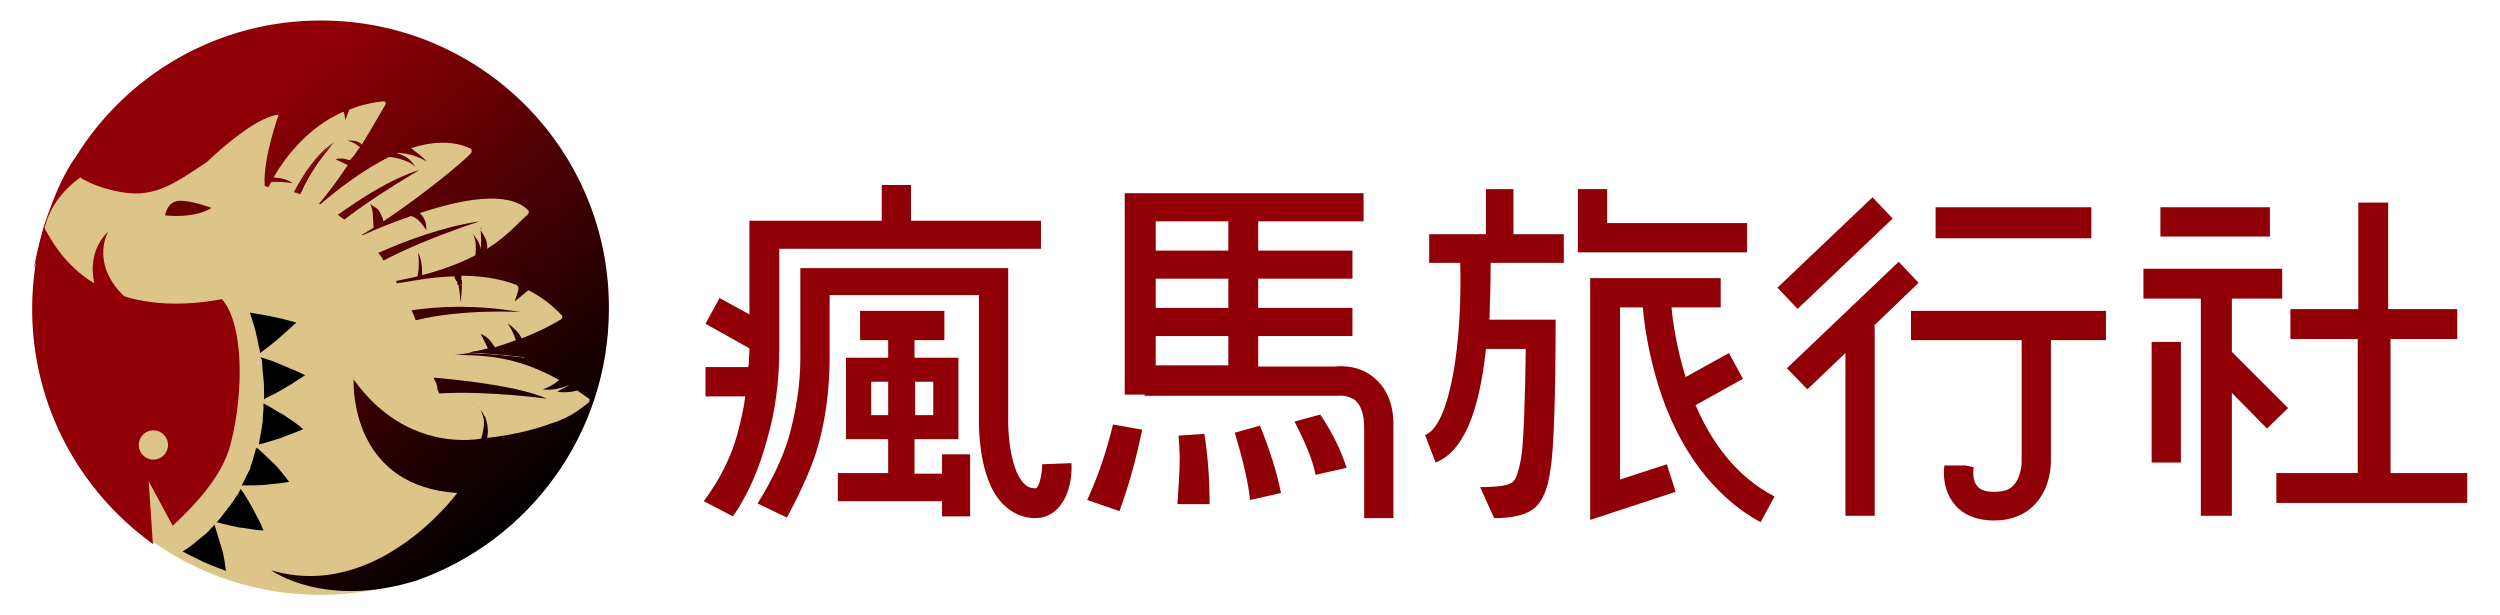 <?xml version="1.0" encoding="utf-8"?>
<!-- Generator: Adobe Illustrator 19.0.0, SVG Export Plug-In . SVG Version: 6.00 Build 0)  -->
<svg version="1.1" id="圖層_1" xmlns="http://www.w3.org/2000/svg" xmlns:xlink="http://www.w3.org/1999/xlink" x="0px" y="0px"
	 viewBox="0 0 427 105.1" style="enable-background:new 0 0 427 105.1;" xml:space="preserve">
<style type="text/css">
	.st0{fill:#910006;}
	.st1{fill:#DDC58A;}
	.st2{fill:none;}
	.st3{fill:url(#XMLID_137_);}
	.st4{fill:url(#XMLID_138_);}
	.st5{fill:url(#XMLID_139_);}
	.st6{fill:url(#XMLID_140_);}
	.st7{fill:url(#XMLID_141_);}
	.st8{fill:url(#XMLID_142_);}
	.st9{fill:url(#XMLID_143_);}
	.st10{fill:url(#XMLID_144_);}
	.st11{fill:url(#XMLID_145_);}
	.st12{fill:url(#XMLID_146_);}
	.st13{fill:url(#XMLID_147_);}
	.st14{fill:url(#XMLID_148_);}
	.st15{fill:url(#XMLID_149_);}
	.st16{fill:url(#XMLID_150_);}
	.st17{fill:url(#XMLID_151_);}
	.st18{fill:url(#XMLID_152_);}
	.st19{fill:url(#XMLID_153_);}
	.st20{fill:url(#XMLID_154_);}
	.st21{fill:url(#XMLID_155_);}
</style>
<g id="XMLID_2_">
	<g id="XMLID_58_">
		<path id="XMLID_81_" class="st0" d="M160.9,80.9h-4.7V75h7.5V61.1h-7.5v-3h5.1v-5h-14.4v5h4.8v3h-7.2V75h7.2v5.8h-8.6v4.8h17.8
			v2.6h4.8V77.6h-4.8V80.9z M159.4,65.2v5.7h-3.1v-5.7H159.4z M148.8,70.9v-5.7h2.9v5.7H148.8z"/>
		<path id="XMLID_80_" class="st0" d="M258.6,32.3h-4.8V40h-1.3h-8.4v4.9h5.3c0.4,13.5-1.7,27.8-6,29.4l1.8,4.7
			c4.6-1.8,7.4-8.2,8.6-19.4h6.8c-0.1,8.8-0.4,16.6-0.8,18.7c-0.4,2.1-0.8,3.4-1.3,3.9c-0.6,0.7-2.5,1-5.7,1l2.4,5.3
			c3.3,0,5.6-0.6,7-1.8c1.3-1.2,2.2-3.3,2.6-6.4c0.6-3.2,0.9-13.3,0.9-25.7h-11.3c0.1-2.4,0.2-6.8,0.2-9.7h12.5v-1.4V40h-8.6V32.3z"
			/>
		<polygon id="XMLID_79_" class="st0" points="298.4,38.1 274.5,38.1 274.5,32.3 269.5,32.3 269.5,43.1 298.4,43.1 		"/>
		<path id="XMLID_78_" class="st0" d="M133.1,59.7V42.5h44.7v-4.8h-22.2v-6.1h-5v6.1h-1.2H128v12.8v3.2l-5.1-2.8l-2.4,4.4l7.5,4.2
			v0.3c0,0.7-0.1,1.5-0.1,2.2l-0.1,0.7h-7.3v5h6.8c-0.3,2.2-0.8,4.4-1.4,6.6c-1.1,3.9-3,7.7-5.7,11.3l5,2.6
			c2.6-3.8,4.5-8.2,5.8-13.1C132.4,70.4,133.1,65.2,133.1,59.7z"/>
		<path id="XMLID_77_" class="st0" d="M221.1,72c1.8,3.5,3.1,6.5,3.6,9.1l5.3-1.2c-0.9-2.8-2.3-5.8-4.5-9.1L221.1,72z"/>
		<path id="XMLID_76_" class="st0" d="M210.9,73.9c1.3,4.4,2.3,8.3,2.6,11.5l5.3-1.2c-0.7-3.5-1.9-7.3-3.6-11.5L210.9,73.9z"/>
		<path id="XMLID_75_" class="st0" d="M201.3,74.4c0.1,1.5,0.2,2.8,0.2,3.6c0,2.5-0.2,5.1-0.4,8.1h5.5c0-4.3-0.3-8.3-0.9-12
			L201.3,74.4z"/>
		<path id="XMLID_74_" class="st0" d="M185.7,85.4l5.5,1.9c1.7-4.6,2.9-9.2,3.9-13.9l-5-0.9C189.1,76.7,187.7,81,185.7,85.4z"/>
		<rect id="XMLID_73_" x="330.6" y="35.4" class="st0" width="26.6" height="5.3"/>
		<path id="XMLID_72_" class="st0" d="M326.3,58.1h17h2v20.7l0,0.1c0,0,0,2.5-1.4,4c-0.7,0.8-1.8,1.1-3.3,1.1c-1.4,0-2.4-0.3-2.9-1
			c-0.8-0.9-0.7-2.6-0.6-3.2l-1.4-0.3h-3.6c-0.2,1.4-0.2,4.3,1.7,6.6c1,1.3,3.1,2.8,6.8,2.8c2.8,0,5.2-0.9,6.9-2.7
			c2.8-2.9,2.8-6.9,2.8-7.6V58.1h9.4v-5h-33.3V58.1z"/>
		<rect id="XMLID_71_" x="369" y="35.4" class="st0" width="18.7" height="5"/>
		<polygon id="XMLID_70_" class="st0" points="408.3,80.8 408.3,57.9 419.7,57.9 419.7,52.8 408.3,52.8 407.9,52.8 407.9,34.6 
			402.8,34.6 402.8,52.8 402.7,52.8 391.2,52.8 391.2,57.9 402.7,57.9 402.7,80.8 388.8,80.8 388.8,85.9 421.4,85.9 421.4,80.8 		
			"/>
		<path id="XMLID_69_" class="st0" d="M178,79.3c0,1.2-0.3,3.3-0.9,4c-0.1,0.1-0.2,0.1-0.3,0.1c-0.8,0-1.4-0.3-1.9-0.8
			c-2.2-2.2-2.8-8.2-2.7-11.5V45.8H170v0h-33.3v15.3c0,4.5-0.7,9.1-2,13.7c-1,3.3-2.7,7-5.3,11.2l5,2.4c2.7-5,4.5-9.2,5.4-12.5
			c1.2-4.4,1.9-9.3,1.9-14.9V50.4h25.5l0,20.6c0,1.1-0.3,10.6,4.1,15.1c1.5,1.5,3.4,2.4,5.5,2.4c1.5,0,2.9-0.6,3.9-1.7
			c2.4-2.5,2.4-6.8,2.3-7.7L178,79.3z"/>
		<path id="XMLID_64_" class="st0" d="M234.8,64.6c-2.6-2.3-5.9-2.1-6.8-2h-13.1v-5.2H231v-4.8h-16.1v-5H231v-4.8h-16.1v-5h18V33
			h-40.8v34.4h3.4v0.2h32.6l0.4,0c0,0,1.8-0.2,3,0.8c1,0.9,1.5,2.5,1.5,4.7v15.4h5V73.1C238.1,69.3,237,66.5,234.8,64.6z
			 M197.4,37.8h12.4v5h-12.4V37.8z M197.4,47.6h12.4v5h-12.4V47.6z M197.4,57.4h12.4v5h-12.4V57.4z"/>
		<path id="XMLID_63_" class="st0" d="M289.6,69.2l8.1-4.5l-2.4-4.4l-7.4,4.1c-1.5-4.9-2.2-9.4-2.4-11.9h8.4v-5h-22.3v41.3l14.6-4.8
			l-1.5-4.7l-8,2.6V52.5h3.9c0.2,2.7,0.9,7.6,2.6,13.2c3.4,11,9.5,19.1,17.5,23.5l2.4-4.4C296.3,81.3,292.2,75.2,289.6,69.2z"/>
		<rect id="XMLID_62_" x="367.5" y="58.4" class="st0" width="5" height="20.6"/>
		<polygon id="XMLID_61_" class="st0" points="390.8,69.7 381.2,60.1 381.2,51 389.8,51 389.8,45.9 366.1,45.9 366.1,51 375.9,51 
			375.9,88.1 381.2,88.1 381.2,67.1 387.2,73.2 		"/>
		<polygon id="XMLID_60_" class="st0" points="327.7,48.3 324.3,44.7 305.2,62.9 308.7,66.5 315.2,60.3 315.2,88.1 320.2,88.1 
			320.2,55.6 320.1,55.6 		"/>
		
			<rect id="XMLID_59_" x="311" y="31.9" transform="matrix(0.689 0.725 -0.725 0.689 128.676 -213.754)" class="st0" width="5" height="22.4"/>
	</g>
	<g id="XMLID_3_">
		<ellipse id="XMLID_57_" class="st1" cx="54.7" cy="52.8" rx="49.2" ry="48.8"/>
		<path id="XMLID_56_" class="st1" d="M7.5,38.6c0,0,0,0.1,0.1,0.1c0.1-0.3,0.2-0.6,0.3-0.8C7.7,38.2,7.6,38.4,7.5,38.6z"/>
		<path id="XMLID_55_" class="st0" d="M39.4,75.8c2.3-8.9,2.2-20.6-1.5-24.7c-7.1,1.3-12.5,0.8-16.7-0.5c-5.9-5.7-2.7-11.1-2.7-11.1
			c-3,3-2.9,6.6-2.4,8.9c-5.4-3.3-7.6-7.9-8.6-9.6c-1.3,4.4-2,9.1-2,14c0,16.5,8.1,31.1,20.6,40.1C32.1,87.6,37.8,82.1,39.4,75.8z"
			/>
		<circle id="XMLID_54_" class="st1" cx="26.2" cy="76" r="2.5"/>
		<g id="XMLID_41_">
			<g id="XMLID_52_">
				<path id="XMLID_53_" d="M42.7,53.4c0,0,0.5,0.1,1.2,0.2c0.7,0.1,1.7,0.3,2.7,0.5c2,0.4,4,1,4,1s-1.5,1.4-3,2.7
					c-1.5,1.3-3.2,2.5-3.2,2.5s0-0.1,0-0.3c0-0.2-0.1-0.5-0.2-0.8c-0.1-0.7-0.3-1.5-0.5-2.4c-0.2-0.9-0.5-1.7-0.7-2.4
					C42.8,53.8,42.7,53.4,42.7,53.4z"/>
			</g>
			<g id="XMLID_50_">
				<path id="XMLID_51_" d="M44.5,61c0,0,0.5,0.2,1.2,0.4c0.7,0.2,1.7,0.6,2.6,1c0.9,0.4,1.9,0.8,2.6,1.1c0.7,0.3,1.2,0.6,1.2,0.6
					s-0.4,0.3-1.1,0.7c-0.6,0.4-1.5,1-2.4,1.5c-0.9,0.5-1.7,1-2.4,1.3c-0.7,0.3-1.1,0.6-1.1,0.6s0-0.4,0-1.1c0-0.7,0-1.6-0.1-2.4
					c-0.1-0.9-0.2-1.8-0.2-2.5c0-0.3-0.1-0.6-0.1-0.8C44.5,61.1,44.5,61,44.5,61z"/>
			</g>
			<g id="XMLID_48_">
				<path id="XMLID_49_" d="M45,68.9c0,0,0.4,0.2,1.1,0.6c0.6,0.4,1.5,0.9,2.4,1.4c0.8,0.6,1.7,1.1,2.3,1.6c0.3,0.2,0.6,0.4,0.7,0.6
					c0.2,0.1,0.3,0.2,0.3,0.2s-0.5,0.2-1.2,0.5c-0.7,0.3-1.7,0.6-2.6,1c-1,0.3-1.9,0.6-2.6,0.8c-0.7,0.2-1.2,0.3-1.2,0.3
					s0.1-0.4,0.2-1.1c0.1-0.3,0.1-0.7,0.2-1.1c0.1-0.4,0.1-0.8,0.2-1.3c0.1-0.4,0.1-0.9,0.1-1.3c0-0.4,0.1-0.8,0.1-1.1
					C45,69.3,45,68.9,45,68.9z"/>
			</g>
			<g id="XMLID_46_">
				<path id="XMLID_47_" d="M43.9,76.5c0,0,0.4,0.3,0.9,0.8c0.5,0.5,1.3,1.2,2,1.9c0.4,0.4,0.7,0.7,1,1.1c0.3,0.4,0.6,0.7,0.8,1
					c0.5,0.6,0.8,1,0.8,1s-0.5,0.1-1.3,0.2c-0.8,0.1-1.8,0.2-2.8,0.3c-1,0.1-2,0.1-2.8,0.1c-0.8,0-1.2,0-1.2,0s0.2-0.4,0.5-1
					c0.1-0.3,0.3-0.6,0.5-1c0.1-0.2,0.2-0.4,0.3-0.6c0.1-0.2,0.2-0.4,0.2-0.6c0.1-0.4,0.3-0.8,0.4-1.2c0.1-0.4,0.2-0.8,0.3-1.1
					c0.1-0.3,0.2-0.6,0.2-0.8C43.9,76.6,43.9,76.5,43.9,76.5z"/>
			</g>
			<g id="XMLID_44_">
				<path id="XMLID_45_" d="M41.1,83.5c0,0,0.3,0.4,0.7,1c0.4,0.6,0.9,1.5,1.4,2.4c0.5,0.9,0.9,1.8,1.3,2.5c0.3,0.7,0.5,1.2,0.5,1.2
					s-0.5,0-1.3-0.1c-0.8-0.1-1.8-0.3-2.8-0.4c-1-0.2-1.9-0.4-2.7-0.6c-0.7-0.2-1.2-0.3-1.2-0.3s0.1-0.1,0.2-0.2
					c0.1-0.1,0.3-0.3,0.5-0.6c0.2-0.3,0.4-0.5,0.7-0.9c0.1-0.2,0.3-0.3,0.4-0.5c0.1-0.2,0.2-0.3,0.4-0.5c0.3-0.4,0.5-0.7,0.7-1
					c0.2-0.3,0.4-0.7,0.6-0.9c0.2-0.3,0.3-0.5,0.4-0.7C41.1,83.6,41.1,83.5,41.1,83.5z"/>
			</g>
			<g id="XMLID_42_">
				<path id="XMLID_43_" d="M36.6,89.6c0,0,0.2,0.5,0.4,1.2c0.2,0.7,0.5,1.7,0.8,2.6c0.3,1,0.5,2,0.6,2.8c0.1,0.8,0.2,1.3,0.2,1.3
					s-2-0.7-3.8-1.5c-1.9-0.9-3.6-1.8-3.6-1.8s0.4-0.3,0.9-0.6c0.6-0.4,1.2-0.9,1.9-1.5c0.4-0.3,0.7-0.6,1-0.8
					c0.3-0.3,0.6-0.5,0.8-0.8c0.2-0.2,0.4-0.4,0.6-0.6C36.5,89.7,36.6,89.6,36.6,89.6z"/>
			</g>
		</g>
		<polyline id="XMLID_40_" class="st1" points="26.1,92.8 25.4,82.2 30.3,91.3 		"/>
		<path id="XMLID_39_" class="st2" d="M62.6,44.2c0.4,0.4,0.8,0.9,1.1,1.4c8.1-4.6,18.3-7.7,18.3-7.7C74.6,38.8,67,42.1,62.6,44.2z"
			/>
		<path id="XMLID_38_" class="st2" d="M56,38c0.4,0.3,0.7,0.5,1.1,0.8c5.7-4.7,14.7-9.9,14.7-9.9C65.7,30.9,59.4,35.4,56,38z"/>
		<path id="XMLID_37_" class="st2" d="M82.1,39c0,0.1,0.1,0.2,0.1,0.3c0-0.1,0-0.3,0-0.4C82.1,38.8,82.1,38.9,82.1,39z"/>
		<path id="XMLID_36_" class="st2" d="M49.4,34.5c0.4,0.1,0.8,0.3,1.1,0.5c2.3-6.2,6.6-10.6,6.6-10.6C53.7,26.4,51.1,31,49.4,34.5z"
			/>
		<path id="XMLID_35_" class="st2" d="M75,67.3c8.3-0.6,18.4,0.9,18.4,0.9C89,66.1,79.9,65,74.1,64.5C74.4,65.4,74.7,66.4,75,67.3z"
			/>
		<path id="XMLID_34_" class="st2" d="M88.9,53.3c-8.3-1.5-15.4-0.9-19.9-0.1c0.3,0.6,0.6,1.1,1,1.7C78.3,52.7,88.9,53.3,88.9,53.3z
			"/>
		<path id="XMLID_33_" class="st2" d="M69,53.2c0.3,0.6,0.6,1.1,1,1.7c0.3-0.1,0.7-0.2,1.1-0.3c-0.2-0.5-0.5-1.1-0.7-1.7
			C69.8,53.1,69.4,53.2,69,53.2z"/>
		<path id="XMLID_32_" class="st2" d="M49.4,34.5c0.4,0.1,0.8,0.3,1.1,0.5c0.2-0.6,0.5-1.2,0.7-1.7c-0.4-0.1-0.7-0.3-1-0.4
			C50,33.4,49.7,33.9,49.4,34.5z"/>
		<path id="XMLID_31_" class="st2" d="M54.9,34.9c-0.1,0-0.1-0.1-0.2-0.1c-0.4,0.4-0.7,0.8-1.1,1.2C54,35.7,54.4,35.3,54.9,34.9z"/>
		<path id="XMLID_30_" class="st2" d="M67.9,48.3c-0.1-0.1-0.1-0.3-0.2-0.4c-0.6,0.1-1.2,0.2-1.9,0.3C65.9,48.5,66.7,48.4,67.9,48.3
			z"/>
		<path id="XMLID_29_" class="st2" d="M65.4,44.3c-0.3-0.4-0.5-0.7-0.8-1c-0.7,0.3-1.4,0.6-2,0.9c0.4,0.4,0.8,0.9,1.1,1.4
			c0.6-0.3,1.2-0.7,1.8-1c0,0,0,0,0-0.1C65.4,44.5,65.3,44.3,65.4,44.3z"/>
		<path id="XMLID_28_" class="st2" d="M62,40.3C61.9,40.2,61.9,40.2,62,40.3c-0.5,0.1-0.9,0.4-1.3,0.6C61.1,40.7,61.5,40.5,62,40.3z
			"/>
		<path id="XMLID_27_" class="st2" d="M56,38c0.4,0.3,0.7,0.5,1.1,0.8c0.6-0.5,1.1-0.9,1.7-1.4c-0.4-0.3-0.7-0.5-1.1-0.8
			C57.1,37.2,56.5,37.6,56,38z"/>
		<path id="XMLID_26_" class="st2" d="M74.1,64.5C74.1,64.5,74.1,64.5,74.1,64.5c0.2,0.6,0.4,1.3,0.6,1.9c-0.1-0.3-0.1-0.7-0.2-1
			C74.3,65.1,74.2,64.8,74.1,64.5z"/>
		<linearGradient id="XMLID_137_" gradientUnits="userSpaceOnUse" x1="81.298" y1="95.063" x2="18.265" y2="19.339">
			<stop  offset="0" style="stop-color:#000000"/>
			<stop  offset="1" style="stop-color:#870001"/>
		</linearGradient>
		<path id="XMLID_25_" class="st3" d="M30.6,34.3c-2.1,0.1-2.4,2.5-2.4,2.5c5.7,0.5,7.9-1.3,7.9-1.3S32.7,34.2,30.6,34.3z"/>
		<linearGradient id="XMLID_138_" gradientUnits="userSpaceOnUse" x1="109.364" y1="71.695" x2="46.312" y2="-4.052">
			<stop  offset="0" style="stop-color:#000000"/>
			<stop  offset="0.857" style="stop-color:#910006"/>
		</linearGradient>
		<path id="XMLID_24_" class="st4" d="M82.1,39c0,0.1,0.1,0.2,0.1,0.3c0-0.1,0-0.3,0-0.4C82.1,38.8,82.1,38.9,82.1,39z"/>
		<linearGradient id="XMLID_139_" gradientUnits="userSpaceOnUse" x1="103.352" y1="76.706" x2="40.293" y2="0.951">
			<stop  offset="0" style="stop-color:#000000"/>
			<stop  offset="0.857" style="stop-color:#910006"/>
		</linearGradient>
		<path id="XMLID_23_" class="st5" d="M64.6,43.2c0.3,0.3,0.5,0.7,0.8,1c-0.1,0-0.1,0.2,0.1,0.2c0,0,0,0,0,0.1
			c7.7-4,16.5-6.7,16.5-6.7C75.6,38.7,69.1,41.2,64.6,43.2z"/>
		<linearGradient id="XMLID_140_" gradientUnits="userSpaceOnUse" x1="94.09" y1="84.42" x2="31.019" y2="8.65">
			<stop  offset="0" style="stop-color:#000000"/>
			<stop  offset="0.857" style="stop-color:#910006"/>
		</linearGradient>
		<path id="XMLID_22_" class="st6" d="M81.9,69.7c-0.1-0.1-0.2-0.2-0.2-0.2C81.8,69.6,81.8,69.7,81.9,69.7z"/>
		<linearGradient id="XMLID_141_" gradientUnits="userSpaceOnUse" x1="100.686" y1="78.925" x2="37.627" y2="3.169">
			<stop  offset="0" style="stop-color:#000000"/>
			<stop  offset="0.857" style="stop-color:#910006"/>
		</linearGradient>
		<path id="XMLID_21_" class="st7" d="M88.9,53.3c-7.6-1.3-14.1-1-18.6-0.3c0.3,0.6,0.5,1.1,0.7,1.7C79.1,52.7,88.9,53.3,88.9,53.3z
			"/>
		<linearGradient id="XMLID_142_" gradientUnits="userSpaceOnUse" x1="101.864" y1="77.944" x2="38.805" y2="2.189">
			<stop  offset="0" style="stop-color:#000000"/>
			<stop  offset="0.857" style="stop-color:#910006"/>
		</linearGradient>
		<path id="XMLID_20_" class="st8" d="M78.6,51.7c0.2-1,0.3-2,0.3-3c-0.2,0-0.4,0-0.6,0C78.5,49.6,78.6,50.6,78.6,51.7z"/>
		<linearGradient id="XMLID_143_" gradientUnits="userSpaceOnUse" x1="96.478" y1="82.428" x2="33.419" y2="6.672">
			<stop  offset="0" style="stop-color:#000000"/>
			<stop  offset="0.857" style="stop-color:#910006"/>
		</linearGradient>
		<path id="XMLID_19_" class="st9" d="M93.4,68.1C89,66.1,79.9,65,74.1,64.5c0,0.2,0.2,0.6,0.4,0.9c0.1,0.4,0.2,0.7,0.2,1
			c0.1,0.3,0.2,0.6,0.3,0.8C83.3,66.7,93.4,68.1,93.4,68.1z"/>
		<linearGradient id="XMLID_144_" gradientUnits="userSpaceOnUse" x1="102.117" y1="77.734" x2="39.057" y2="1.978">
			<stop  offset="0" style="stop-color:#000000"/>
			<stop  offset="0.857" style="stop-color:#910006"/>
		</linearGradient>
		<path id="XMLID_18_" class="st10" d="M57.7,36.7c0.4,0.3,0.7,0.5,1.1,0.8c5.6-4.3,12.9-8.5,12.9-8.5
			C66.6,30.6,61.3,34.1,57.7,36.7z"/>
		<linearGradient id="XMLID_145_" gradientUnits="userSpaceOnUse" x1="97.692" y1="81.417" x2="34.633" y2="5.661">
			<stop  offset="0" style="stop-color:#000000"/>
			<stop  offset="0.857" style="stop-color:#910006"/>
		</linearGradient>
		<path id="XMLID_17_" class="st11" d="M50.6,32.8c1.3-2.6,3.4-6,6-8c0.3-0.3,0.5-0.5,0.5-0.5c-2.9,1.8-5.2,5.3-6.9,8.5
			c0.3,0.1,0.7,0.2,1,0.4c0,0,0-0.1,0-0.1C51.1,33,50.9,32.9,50.6,32.8z"/>
		<linearGradient id="XMLID_146_" gradientUnits="userSpaceOnUse" x1="100.378" y1="79.182" x2="37.345" y2="3.457">
			<stop  offset="0" style="stop-color:#000000"/>
			<stop  offset="1" style="stop-color:#870001"/>
		</linearGradient>
		<path id="XMLID_16_" class="st12" d="M80.1,60.2c5.2,0.2,9.6,0.8,9.6,0.8c-1.6-0.7-3.9-1.2-6.4-1.7c0,0.1,0.1,0.1,0.1,0.2
			C82.4,59.8,81.3,60,80.1,60.2z"/>
		<linearGradient id="XMLID_147_" gradientUnits="userSpaceOnUse" x1="100.378" y1="79.182" x2="37.318" y2="3.426">
			<stop  offset="0" style="stop-color:#000000"/>
			<stop  offset="0.857" style="stop-color:#910006"/>
		</linearGradient>
		<path id="XMLID_15_" class="st13" d="M80.1,60.2c5.2,0.2,9.6,0.8,9.6,0.8c-1.6-0.7-3.9-1.2-6.4-1.7c0,0.1,0.1,0.1,0.1,0.2
			C82.4,59.8,81.3,60,80.1,60.2z"/>
		<linearGradient id="XMLID_148_" gradientUnits="userSpaceOnUse" x1="97.527" y1="81.555" x2="34.493" y2="5.83">
			<stop  offset="0" style="stop-color:#000000"/>
			<stop  offset="1" style="stop-color:#870001"/>
		</linearGradient>
		<path id="XMLID_14_" class="st14" d="M50.6,32.8c0.2,0.1,0.5,0.2,0.7,0.3c1.8-4.1,4.3-7.1,5.3-8.2C54,26.8,51.9,30.2,50.6,32.8z"
			/>
		<linearGradient id="XMLID_149_" gradientUnits="userSpaceOnUse" x1="97.527" y1="81.555" x2="34.467" y2="5.799">
			<stop  offset="0" style="stop-color:#000000"/>
			<stop  offset="0.857" style="stop-color:#910006"/>
		</linearGradient>
		<path id="XMLID_13_" class="st15" d="M50.6,32.8c0.2,0.1,0.5,0.2,0.7,0.3c1.8-4.1,4.3-7.1,5.3-8.2C54,26.8,51.9,30.2,50.6,32.8z"
			/>
		<linearGradient id="XMLID_150_" gradientUnits="userSpaceOnUse" x1="102.693" y1="77.253" x2="39.662" y2="1.531">
			<stop  offset="0" style="stop-color:#000000"/>
			<stop  offset="1" style="stop-color:#870001"/>
		</linearGradient>
		<path id="XMLID_12_" class="st16" d="M78.9,48.6c0-0.2,0-0.5,0-0.7c-0.3,0-0.6,0-0.9,0c0.1,0.3,0.2,0.5,0.2,0.8
			C78.5,48.6,78.7,48.6,78.9,48.6z"/>
		<linearGradient id="XMLID_151_" gradientUnits="userSpaceOnUse" x1="102.693" y1="77.253" x2="39.636" y2="1.499">
			<stop  offset="0" style="stop-color:#000000"/>
			<stop  offset="0.857" style="stop-color:#910006"/>
		</linearGradient>
		<path id="XMLID_11_" class="st17" d="M78.9,48.6c0-0.2,0-0.5,0-0.7c-0.3,0-0.6,0-0.9,0c0.1,0.3,0.2,0.5,0.2,0.8
			C78.5,48.6,78.7,48.6,78.9,48.6z"/>
		<linearGradient id="XMLID_152_" gradientUnits="userSpaceOnUse" x1="93.895" y1="84.578" x2="30.862" y2="8.854">
			<stop  offset="0" style="stop-color:#000000"/>
			<stop  offset="1" style="stop-color:#870001"/>
		</linearGradient>
		<path id="XMLID_10_" class="st18" d="M82.6,71.4c0.1,0,0.2,0,0.3,0c-0.3-0.6-0.6-1.1-0.8-1.4C82.3,70.4,82.5,70.9,82.6,71.4z"/>
		<linearGradient id="XMLID_153_" gradientUnits="userSpaceOnUse" x1="93.895" y1="84.578" x2="30.836" y2="8.823">
			<stop  offset="0" style="stop-color:#000000"/>
			<stop  offset="0.857" style="stop-color:#910006"/>
		</linearGradient>
		<path id="XMLID_9_" class="st19" d="M82.6,71.4c0.1,0,0.2,0,0.3,0c-0.3-0.6-0.6-1.1-0.8-1.4C82.3,70.4,82.5,70.9,82.6,71.4z"/>
		<path id="XMLID_8_" class="st1" d="M81.7,69.5c0.1,0.1,0.1,0.1,0.2,0.2C81.8,69.6,81.7,69.5,81.7,69.5z"/>
		<path id="XMLID_7_" class="st1" d="M82.1,70c-0.1-0.1-0.1-0.2-0.2-0.3C81.9,69.8,82,69.9,82.1,70z"/>
		<g id="XMLID_4_">
			<linearGradient id="XMLID_154_" gradientUnits="userSpaceOnUse" x1="91.925" y1="86.217" x2="28.866" y2="10.461">
				<stop  offset="0" style="stop-color:#000000"/>
				<stop  offset="0.857" style="stop-color:#910006"/>
			</linearGradient>
			<path id="XMLID_6_" class="st20" d="M54.8,3.5c-17.6,0-33.1,9.2-41.8,23.2c-1.9,2.6-3.4,6-4.5,9.1c-0.3,0.7-0.5,1.5-0.8,2.2
				c0-0.1,0.1-0.2,0.1-0.3c-1.4,4.5-2,8.1-2,8.1l1.5-4c0-5.8,3.8-9.6,6.4-11.5c0,0,0.1,0,0.1,0.1c2.1,1.2,3.4,1.6,5.8,2.2
				c6.5,1.5,9.8-1,15.7-4.9c0,0,8-7.8,12.3-8.1c0,0-2.7,7.4-2.4,12.1c0.1,0.1,0.2,0.1,0.3,0.2c0,0,0.2,0,0.4,0
				c0.1-0.3,0.3-0.5,0.4-0.8c1.2-0.1,2.5,0,3.7,0.2c-0.9-0.7-2.1-0.9-3.3-1c2.2-3.7,6-8.6,11.9-11.2c0.1,0,0.2,0.2,0.2,0.4
				c0.1,0.3,0.1,0.7,0.2,1c0.1-0.4,0.3-0.7,0.4-1.1c0.1-0.3,0.2-0.5,0.3-0.7c1.8-0.7,3.7-1.2,5.9-1.4c0.2,0,0.4,0.4,0.2,0.6
				c-0.6,1-2.1,3.7-4,6.8C61.2,24,60.3,24,59.3,24c0.8,0.2,1.6,0.6,2.2,1.2c0,0-0.1,0.1-0.1,0.1c-0.1,0-0.2,0.1-0.2,0.2
				c-0.4,0.6-0.8,1.2-1.3,1.7c0,0-0.1,0.1-0.1,0.1c-0.1,0.1-0.2,0-0.4,0c-0.7-0.3-1.4-0.3-2.1-0.1c0.7,0.3,1.4,0.7,2.1,1
				c-1.6,2.4-3.3,4.7-4.9,6.6c0.1,0,0.1,0.1,0.2,0.1c2.7-2.3,7.1-5.8,11.8-8.1c1.1,0.1,2.2,0.4,3.3,0.9c0.4,0.2,0.9,0.5,1.1,0.9
				c-0.5-1.3-1.8-2.1-3.1-2.4c0.1,0,0.1-0.1,0.2-0.1c1.7,0.1,3.4,0.6,4.9,1.5c-0.8-0.9-1.8-1.6-2.7-2.3c3.5-1.1,7.1-1.4,10.2,0.1
				c0.2,0.1,0.2,0.5,0.1,0.7c-1.3,1.5-8.4,7.3-15,11.7c-0.1-0.6-0.5-1.3-0.7-1.7c-0.4-0.7-1.2-0.8-1.6-1.4c0.3,0.7,0.5,1.5,0.5,2.3
				c0,0.6,0.1,1.3,0.1,1.9c-0.7,0.4-1.4,0.9-2,1.2c0,0,0.1,0.1,0.1,0.1c2.2-1,5.1-2.2,8.3-3.3c1.2,0.3,1.9,1.4,2.6,2.4
				c0.1-1.4-0.4-2.2-1.1-2.9c7.2-2.4,15.1-3.9,18.5-0.5c0.2,0.2,0.1,0.5,0,0.7c-1.3,1-3.1,3.4-7,5.9c0.1-0.7-0.1-1.4-0.4-2
				c-0.2-0.4-0.5-0.8-0.7-1.2c0.1,1.1,0.1,2.2,0,3.3c-0.1-1.1-0.8-2-1.5-2.8c0.8,1,0.7,2.4,0.6,3.8c-2.3,1.2-5.3,2.4-9.1,3.4
				c0-1.4-0.1-2.8-0.7-3.9c0.2,1.4,0.2,2.8-0.1,4.1c-1.1,0.3-2.4,0.5-3.7,0.8c0.1,0.1,0.1,0.2,0.2,0.4c2.1-0.3,5.7-1.1,9.8-1.2
				c0.1,0.3,0.2,0.5,0.3,0.8c0.3,0,0.6,0,0.9,0c0-0.3,0-0.6,0-0.9c3.1,0,6.4,0.4,9.5,1.6l0,0.1c0.3,0,0.3,0.6,0.2,0.9
				c-0.2,0.6-0.4,1.2-0.6,1.8c0.6-0.5,1.1-0.9,1.7-1.4c0.2-0.2,0.4-0.4,0.7-0.5c2,1,3.9,2.4,5.7,4.3c0.1,0.2,0,0.5-0.1,0.6
				c-0.8,0.5-3.4,2-6.8,3.3c-0.5-1.1-1.5-1.9-2.4-2.6c0.6,0.9,1.1,1.9,1.4,2.9c-1.1,0.4-2.2,0.8-3.5,1.2c-0.1,0-0.2-0.2-0.3-0.3
				c-0.5-0.9-1.3-1.6-2.2-2c0.4,0.8,0.8,1.6,1.2,2.4c2.5,0.4,4.7,1,6.4,1.7c0,0-4.4-0.6-9.6-0.8c-0.9,0.1-1.7,0.3-2.6,0.3
				c5,0.1,10.5,0.1,18,4.3c-0.8,0.7-1.8,1.3-2.8,1.6c1.5,0.2,2.9-0.1,4.4-0.7c0,0,0.1,0,0.1,0c-0.7,0.4-1.4,0.7-2,1.1
				c1.1,0.2,2.3,0.1,3.4-0.2c0.6,0.4,1.3,0.9,2,1.4c0.2,0.1,0.1,0.5-0.1,0.7c-0.9,0.6-2.7,2.4-6.3,3.5c-2.4,0.9-5.9,1.9-11,2.5
				c0.3-1.4,0-2.6-0.3-3.5c-0.1,0-0.2,0-0.3,0c0.2,1.2-0.1,2.6-0.4,3.6c0,0-12.6,2.8-21.8-10.1c-0.1,2.6,0.4,18.3,17.7,19.4
				c0,0-13.6,18.6-31.8,13.2c0,0,9.2,6.7,25,1.7c19.1-6.8,32.7-25,32.7-46.4C104.1,25.5,82.1,3.5,54.8,3.5z"/>
			<linearGradient id="XMLID_155_" gradientUnits="userSpaceOnUse" x1="60.525" y1="64.708" x2="60.374" y2="64.527">
				<stop  offset="0" style="stop-color:#000000"/>
				<stop  offset="0.857" style="stop-color:#910006"/>
			</linearGradient>
			<path id="XMLID_5_" class="st21" d="M60.4,64.6l0.1,0c0-0.1-0.1-0.1-0.1-0.2C60.4,64.5,60.4,64.6,60.4,64.6z"/>
		</g>
	</g>
</g>
</svg>
